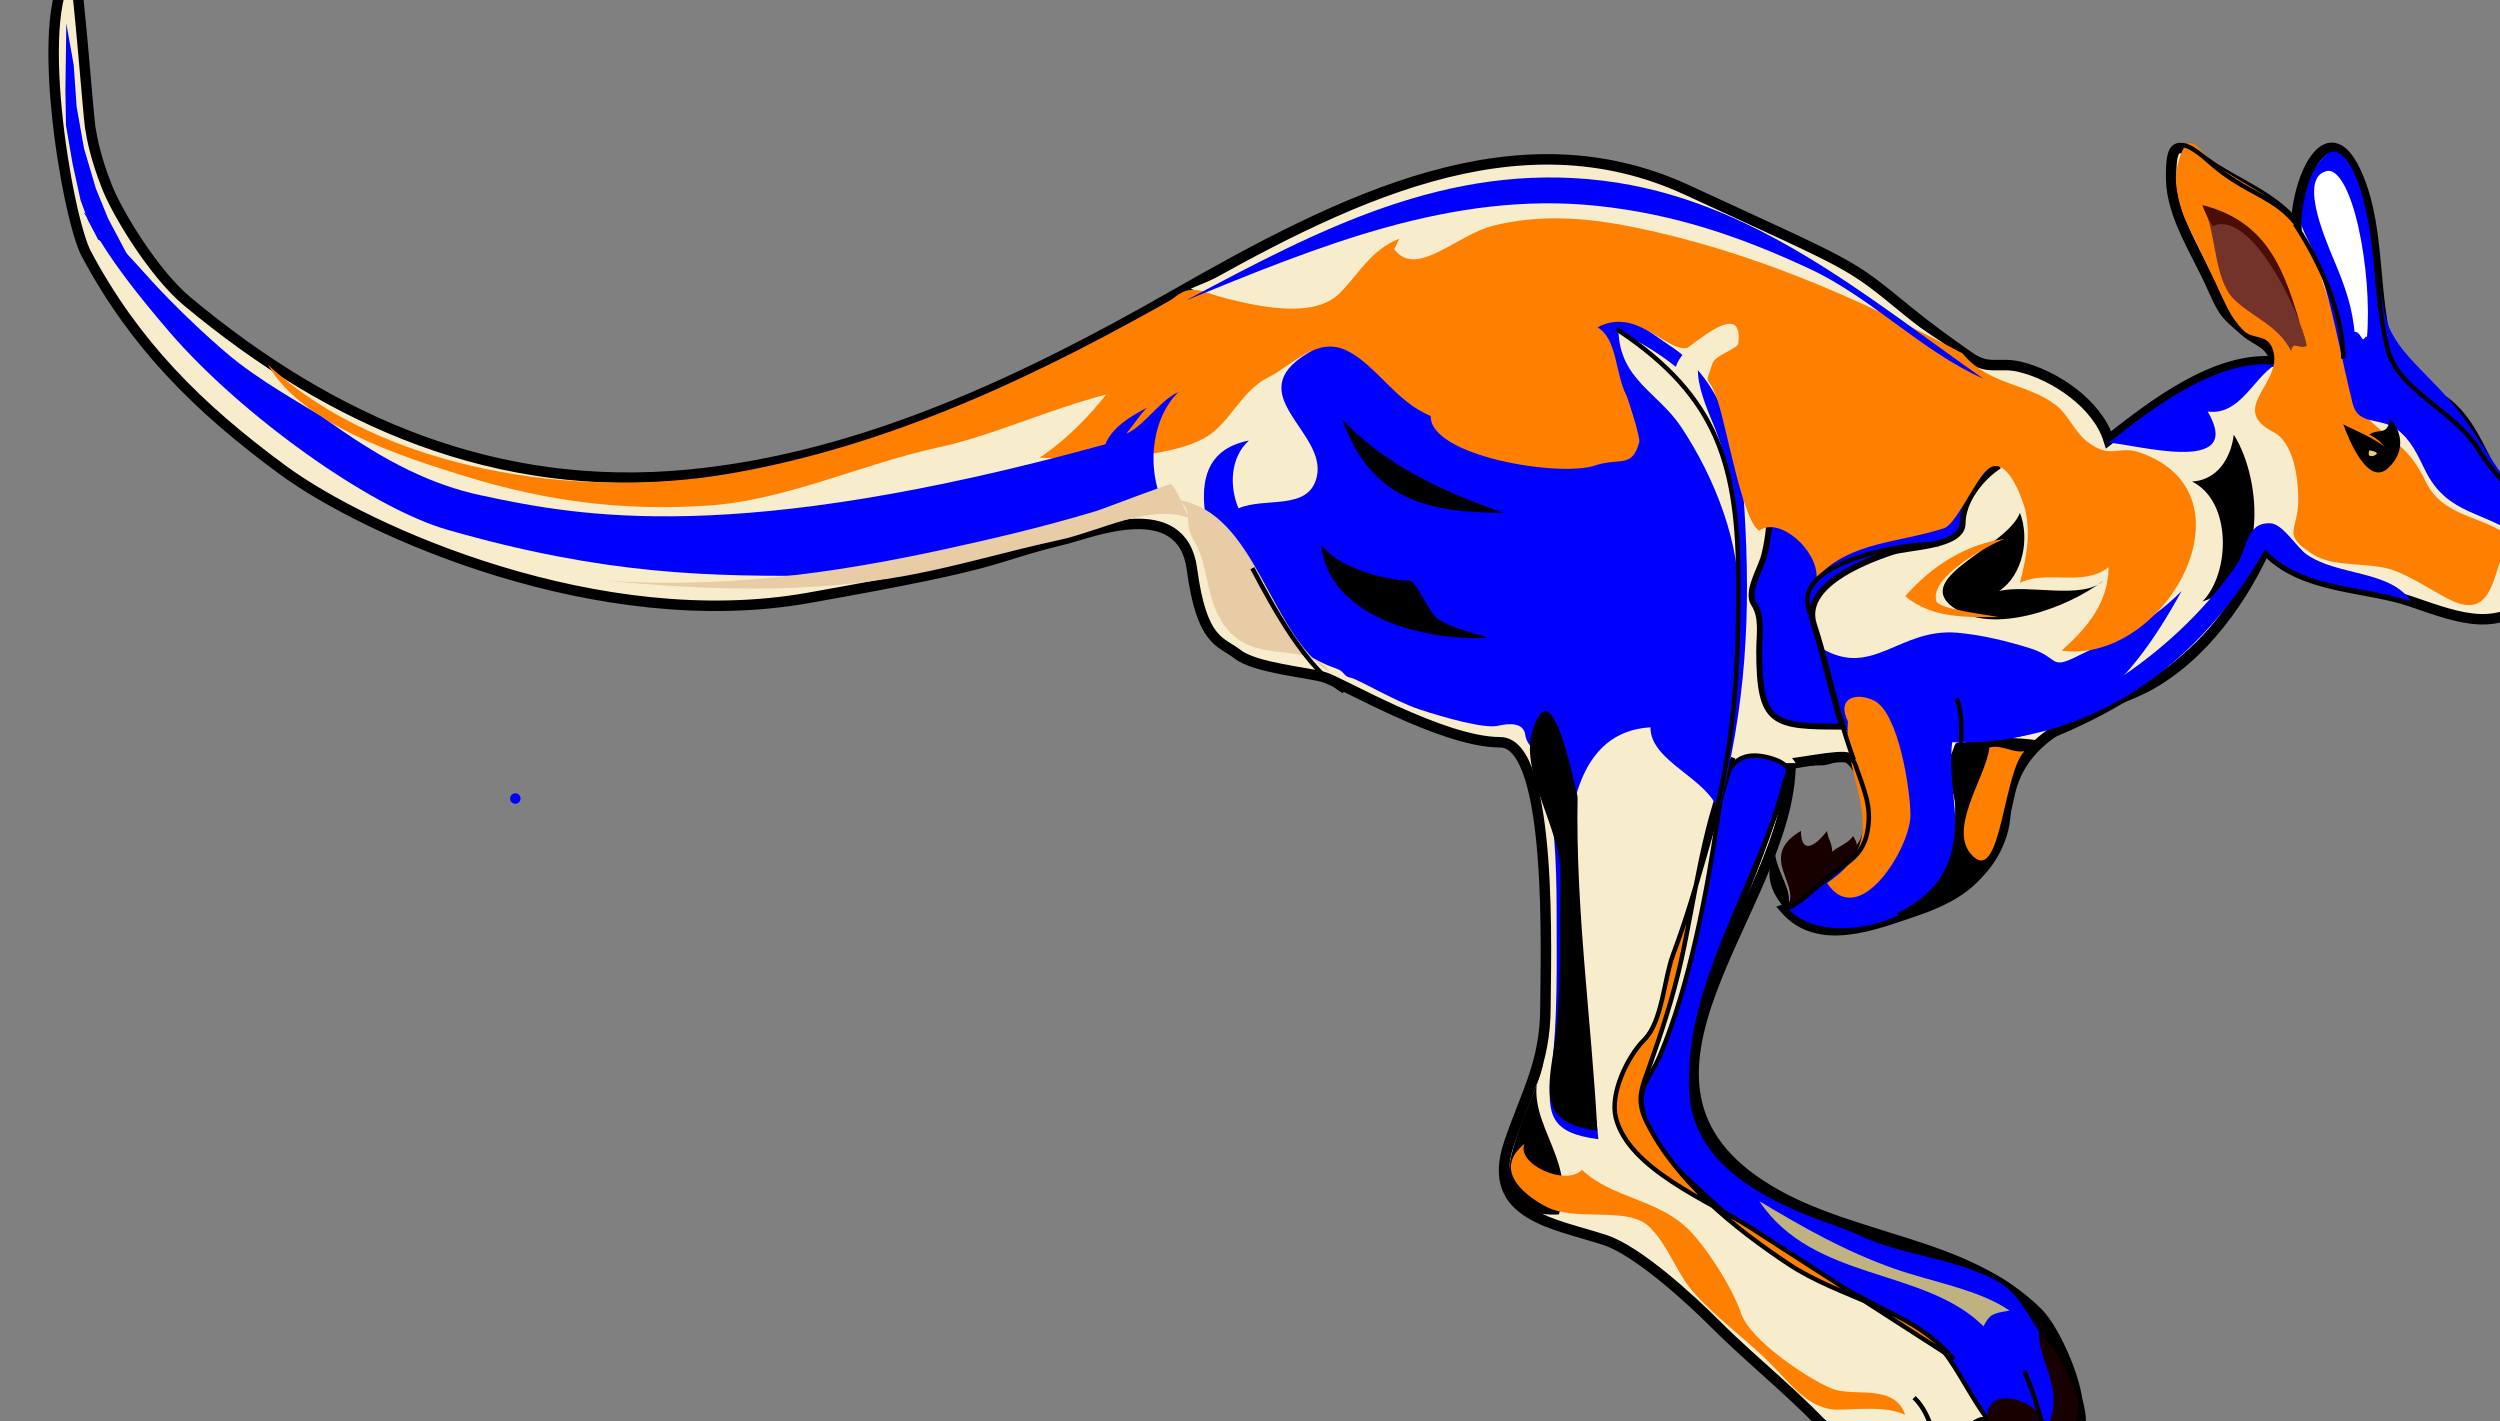 <?xml version="1.0"?><svg width="418.072" height="237.714" xmlns="http://www.w3.org/2000/svg">
 <rect width="100%" height="100%" fill="#808080" stroke="none"/>
 <title>Blue Kangaroo</title>
 <g>
  <title>Layer 1</title>
  <path d="m399.711,59.601c-3.049,-9.699 -1.563,-20.505 -5.232,-29.646c-4.943,-12.316 -10.465,-0.095 -10.465,7.848c-3.429,-4.791 -10.614,-7.387 -14.824,-10.463c-5.006,-3.658 -6.21,-3.958 -6.104,2.616c0.101,6.273 4.362,12.321 6.977,18.311c1.99,4.56 2.479,4.497 5.232,6.976c2.25,2.025 4.313,1.86 5.231,5.232c-10.042,-0.883 -20.424,7.215 -27.905,13.079c-1.852,-5.967 -8.959,-10.788 -14.824,-12.208c-3.489,-0.845 -5.237,0.607 -8.365,-1.583c-3.515,-2.46 -6.918,-4.896 -10.234,-7.609c-10.388,-8.498 -8.632,-7.24 -37.066,-20.378c-28.434,-13.138 -57.18,1.247 -85.767,17.581c-24.992,14.28 -52.246,27.277 -81.278,30.042c-32.089,3.056 -59.412,-8.695 -83.795,-29.014c-5.479,-4.564 -11.603,-14.543 -13.428,-19.193c-1.824,-4.65 -2.456,-7.824 -2.778,-9.882c-0.322,-2.058 -1.961,-23.785 -2.688,-26.666c-7.26,5.543 -1.252,41.646 2.04,47.818c8.013,15.022 18.604,25.678 32.87,36.151c14.266,10.473 53.026,27.549 87.812,21.384c34.786,-6.165 29.165,-6.484 43.094,-9.877c4.141,-1.008 19.448,-7.321 21.108,5.026c1.66,12.346 4.766,12.035 7.668,14.285c2.902,2.25 11.596,3.002 14.389,3.795c2.793,0.793 19.781,10.899 29.472,10.899c9.023,0 7.589,37.024 7.589,44.252c0,9.482 -3.313,14.542 -6.104,22.888c-4.045,12.097 7.739,13.329 16.133,16.131c5.473,1.827 14.248,9.887 18.313,13.951c6.852,6.851 14.071,12.299 20.492,19.62c2.895,3.301 6.626,6.878 11.336,6.975c1.567,0.032 3.556,-2.694 4.361,-2.616c1.329,0.128 3.187,1.856 4.36,1.744c2.249,-0.215 2.604,2.625 4.796,0.436c1.063,-1.061 0.822,-5.782 1.309,-7.41c3.99,2.037 4.493,0.117 7.848,0c5.057,-0.177 5.071,2.897 6.104,-3.489c0.713,-4.406 -3.784,-14.248 -6.54,-17.002c-12.021,-12.007 -30.652,-12.006 -44.91,-20.491c-30.53,-18.17 3.488,-47.432 3.488,-71.5c0,0.297 8.423,-1.527 9.593,-0.872c3.051,1.709 4.263,9.885 3.052,13.517c-1.256,3.769 -10.521,10.755 -13.517,11.77c5.61,6.397 14.965,2.571 21.364,0.437c11.522,-3.844 13.79,-8.715 16.134,-19.619c2.129,-9.907 11.696,-13.108 20.847,-17.029c9.972,-4.273 17.495,-14.39 21.883,-23.952c6.155,6.7 16.766,6.08 24.417,8.72c8.693,3 14.724,5.33 21.364,-1.308c6.876,-6.872 -1.481,-10.724 -6.54,-18.311c-2.744,-4.115 -4.226,-9.113 -7.849,-12.644c-3.574,-3.486 -8.546,-3.77 -10.463,-8.722" id="path3" stroke-miterlimit="10" stroke-linecap="square" stroke-width="1.751" stroke="#000000" fill="#F7EDCC" clip-rule="evenodd" fill-rule="evenodd"/>
  <path d="m380.525,60.973c-10.042,-0.883 -20.424,7.215 -27.905,13.079c3.775,0.035 23.035,5.76 16.569,-5.232c5.408,0.719 7.682,-5.692 11.336,-7.847" id="path5" fill="#0000ff" clip-rule="evenodd" fill-rule="evenodd"/>
  <path d="m333.437,240.095c-1.729,5.79 -0.017,10.019 -6.977,6.539c-4.164,-2.082 -5.815,1.283 -10.465,0.436c-4.88,-0.89 -9.857,-6.159 -12.209,-10.464c3.074,2.006 16.753,9.323 17.441,2.616c4.523,6.868 10.677,-8.53 12.21,0.873" id="path7" fill="#000000" clip-rule="evenodd" fill-rule="evenodd"/>
  <path d="m198.271,48.766c-24.025,13.728 -49.186,25.865 -76.739,30.518c-24.827,4.192 -57.624,-0.487 -76.739,-18.311c5.772,10.122 22.609,15.474 33.036,18.682c13.601,4.185 26.381,5.84 40.525,4.898c13.151,-0.876 25.949,-7.035 38.736,-9.774c13.106,-2.808 28.596,-11.634 42.053,-10.318c-9.506,-0.934 -7.865,-12.205 -0.872,-15.695" id="path9" fill="#ff7f00" clip-rule="evenodd" fill-rule="evenodd"/>
  <path d="m340.412,124.125c16.142,-6.078 31.009,-16.221 38.37,-32.262" id="path11" stroke-miterlimit="10" stroke-linecap="square" stroke-width="0.751" stroke="#000000" fill="none"/>
  <path d="m318.61,152.899c7.45,-2.486 13.873,-5.032 16.569,-13.079c1.766,-5.271 -0.542,-12.405 5.232,-15.695c-2.408,-0.338 -8.66,-0.673 -10.464,0c-3.633,1.356 -1.871,-1.132 -3.488,2.615c-0.824,1.91 0.759,5.773 0.872,7.849c0.279,5.113 -0.148,8.092 -2.617,12.207c-1.674,2.793 -6.087,5.701 -6.104,6.103" id="path13" stroke-miterlimit="10" stroke-linecap="square" stroke-width="0.751" stroke="#000000" fill="#000000" clip-rule="evenodd" fill-rule="evenodd"/>
  <path d="m341.284,240.095c10.446,6.053 4.485,-9.945 2.616,-13.952c-2.328,-4.992 -4.71,-9.765 -10.464,-12.644c-14.996,-7.501 -53.179,-10.202 -50.488,-34.386c1.582,-14.225 8.887,-27.854 13.41,-41.425c1.978,-5.932 5.54,-9.328 -0.42,-10.948c-7.114,-1.934 -7.771,3.818 -8.583,9.511c-1.797,12.572 -4.821,28.584 -9.729,40.19c-1.87,4.423 -4.114,5.252 -2.616,10.464c1.691,5.885 7.995,10.934 12.209,14.823c10.692,9.868 23.436,13.878 35.317,21.799c6.25,4.167 10.132,21.926 18.748,16.568" id="path15" stroke-miterlimit="10" stroke-linecap="square" stroke-width="0.751" stroke="#000000" fill="#0000ff" clip-rule="evenodd" fill-rule="evenodd"/>
  <path d="m326.46,227.015c-7.364,-8.472 -18.613,-9.791 -27.469,-15.695c-8.925,-5.95 -18.662,-13.77 -23.545,-23.541c-1.934,-3.868 -0.908,-5.792 0.436,-9.592c2.019,-5.708 3.817,-11.151 5.232,-17.439c2.282,-10.143 4.005,-24.874 8.72,-34.007c-3.442,10.887 -6.06,22.263 -10.056,32.917c-1.476,3.934 -1.806,11.206 -4.769,14.169c-2.906,2.906 -5.803,9.059 -4.797,13.079c2.157,8.625 15.525,13.885 22.46,18.351c11.263,7.252 22.525,14.505 33.788,21.758" id="path17" stroke-miterlimit="10" stroke-linecap="square" stroke-width="0.751" stroke="#000000" fill="#ff7f00" clip-rule="evenodd" fill-rule="evenodd"/>
  <path d="m333.437,240.095c1.52,0.531 8.146,0.298 8.283,0.436c3.92,3.92 5.292,-1.592 5.669,-3.925c1.067,-6.599 -4.354,-10.577 -6.104,-15.694c-1.784,6.027 4.768,10.48 0.872,18.311c-0.287,-6.02 -13.486,-8.562 -8.72,0.872" id="path19" fill="#190000" clip-rule="evenodd" fill-rule="evenodd"/>
  <path d="m276.01,121.625c-0.085,5.705 9.601,8.498 11.336,13.951c4.676,-17.414 5.458,-32.935 4.361,-50.573c-0.624,-10.042 -3.443,-21.188 -12.209,-27.031c-3.822,-2.547 -6.664,-5.231 -11.337,-5.231c-2.95,0 -4.125,0.991 -6.977,-0.436c-5.836,-2.92 -5.954,-5.524 -12.821,-4.149c-10.647,2.13 -20.323,5.288 -29.649,10.883c-11.519,6.91 3.297,13.184 1.485,20.733c-1.369,5.706 -8.559,3.301 -13.081,5.232c-1.581,-3.705 -1.362,-8.573 1.745,-11.336c-12.937,2.549 -5.67,18.019 -3.908,25.545c1.762,7.526 4.291,4.036 8.024,6.583c4.146,2.828 6.895,4.768 10.465,5.994c1.474,0.506 1.225,1.354 2.423,1.551c1.198,0.197 7.401,3.922 11.385,5.249c4.317,1.438 11.024,3.304 13.219,2.785c2.195,-0.519 4.36,-0.438 4.61,1.558c0.25,1.996 2.432,2.962 2.871,4.79c1.97,8.189 2.361,15.919 2.361,24.809c0,8.948 0.206,17.766 -0.873,26.642c-0.914,7.519 0.046,10.308 7.85,11.336c-1.043,-14.274 -15.619,-67.459 8.72,-68.885" id="path21" fill="#0000ff" clip-rule="evenodd" fill-rule="evenodd"/>
  <path d="m263.429,133.204c0,18.856 2.992,37.067 4.361,55.805c-8.289,-1.093 -8.843,-4.394 -7.713,-12.289c1.434,-10.023 0.736,-20.397 0.736,-30.518c0,-7.197 -6.975,-16.67 -5.232,-23.462c3.007,-11.723 7.056,7.681 7.848,10.464" id="path23" fill="#000000" clip-rule="evenodd" fill-rule="evenodd" transform="rotate(1.082 261.546 154.009)"/>
  <path d="m280.242,61.345c-3.077,-2.508 -6.253,-4.196 -9.593,-6.104c0.208,8.219 6.621,10.366 10.465,16.131c5.551,8.329 10.197,19.789 9.593,30.082c0,-10.526 0.023,-20.001 -3.94,-29.905c-1.721,-4.298 -6.415,-13.878 2.195,-14.564c-3.586,-0.134 -7.504,0.716 -8.72,4.36" id="path25" fill="#F7EDCC" clip-rule="evenodd" fill-rule="evenodd"/>
  <path d="m222.431,112.405c-4.6,-5.972 -14.009,-0.111 -18.731,-9.559c-2.108,-4.217 -1.793,-8.641 -3.94,-12.24c-2.147,-3.599 0.074,-4.766 -2.616,-6.976c13.042,2.156 15.042,22.402 25.287,28.775" id="path27" fill="#E8CCA6" clip-rule="evenodd" fill-rule="evenodd"/>
  <path d="m384.338,37.802c2.624,4.234 3.739,8.221 5.431,13.515c2.107,6.598 2.237,14.875 6.266,18.747c3.997,3.842 6.746,4.491 9.607,10.463c2.929,6.11 9.759,5.653 14.621,9.592c-3.731,2.667 -2.048,14.629 -10.861,10.027c-2.831,-1.479 -6.278,-3.762 -9.19,-4.796c-4.029,-1.431 -9.782,-0.352 -13.367,-2.616c-5.49,-3.467 -2.506,-3.837 -2.506,-9.156c0,-3.529 -0.713,-9.527 -4.177,-11.335c-7.587,-3.96 1.516,-8.048 0,-13.515c-0.867,-3.126 -3.314,-1.751 -5.012,-3.488c-2.313,-2.364 -2.894,-4.298 -4.595,-7.848c-1.68,-3.507 -3.339,-6.966 -5.012,-10.463c-1.04,-2.175 -1.767,-5.685 -1.671,-7.412c0.096,-1.727 0.833,-4.356 1.671,-5.231c1.345,-1.406 3.394,2.136 4.595,3.052c4.031,3.077 10.916,5.674 14.201,10.464" id="path29" fill="#ff7f00" clip-rule="evenodd" fill-rule="evenodd"/>
  <path d="m421.762,90.119c-6.134,-4.76 -12.369,-3.816 -16.133,-11.335c-1.287,-2.571 -2.389,-5.218 -4.796,-6.976c-2.949,-2.153 -6.455,-0.533 -7.412,-4.36c-2.165,-8.656 -3.374,-16.948 -6.541,-25.286c-1.533,-4.038 -5.392,-7.297 1.379,-15.573c6.771,-8.276 8.974,20.631 10.83,26.908c1.856,6.277 8.467,9.649 13.952,17.875c4.817,7.224 9.394,14.367 14.825,20.491c-1.124,-0.01 -1.37,0.006 -2.616,0c-0.515,-2.556 -0.898,-1.649 -2.617,-3.488c0.179,1.129 -0.32,0.994 -0.871,1.744" id="path31" fill="#0000ff" clip-rule="evenodd" fill-rule="evenodd"/>
  <path d="m391.862,59.601c-0.098,-7.611 -4.036,-15.906 -7.849,-21.798" id="path35" stroke-miterlimit="10" stroke-linecap="square" stroke-width="0.751" stroke="#000000" fill="none"/>
  <path d="m373.549,72.68c4.921,7.847 5.721,24.472 -5.231,27.903c4.678,-4.774 4.94,-16.741 -1.744,-20.055c4.188,-0.232 6.517,-3.89 6.975,-7.848" id="path37" fill="#000000" clip-rule="evenodd" fill-rule="evenodd"/>
  <path d="m326.46,124.125c19.638,0.541 29.082,-8.404 38.369,-25.286c-5.722,5.719 -10.503,7.43 -17.44,10.898c-4.703,2.352 -2.956,0.237 -7.848,-1.307c-3.879,-1.225 -8.24,-2.275 -12.209,-2.616c-9.719,-0.835 -14.124,7.66 -22.673,2.616c1.77,10.172 7.849,20.172 7.849,30.518c0,3.944 -11.08,12.105 -13.953,13.078c5.936,6.769 18.806,3.002 23.981,-2.179c7.777,-7.784 2.85,-16.16 3.924,-25.722" id="path39" fill="#0000ff" clip-rule="evenodd" fill-rule="evenodd"/>
  <path d="m351.749,97.095c-3.452,3.285 -12.525,0.548 -17.441,1.744c4.075,-2.729 5.111,-8.875 3.488,-13.08c-2.221,5.784 -17.887,10.689 -11.336,15.695c6.552,5.007 19.468,0.156 25.289,-4.359" id="path41" fill="#000000" clip-rule="evenodd" fill-rule="evenodd"/>
  <path d="m334.308,103.198c-1.424,-0.299 -9.998,-1.306 -10.464,-2.616c-1.423,-4.006 8.748,-9.444 11.336,-10.463c-6.527,0.927 -12.188,4.562 -16.569,9.591c4.529,3.749 10.133,3.488 15.697,3.488" id="path43" fill="#ff7f00" clip-rule="evenodd" fill-rule="evenodd"/>
  <path d="m328.203,59.601c-20.102,-13.915 -38.396,-24.708 -63.077,-27.45c-22.847,-2.538 -45.515,7.456 -65.983,16.115c6.263,3.269 17.011,5.449 23.545,2.18c4.557,-2.279 5.975,-7.981 11.336,-10.027c-0.29,0.582 -0.581,1.163 -0.871,1.744c3.67,4.978 10.387,-2.378 16.568,-3.924c7.682,-1.92 15.322,-1.382 23.126,0.178c19.662,3.93 37.731,11.854 55.356,21.184" id="path45" fill="#F7EDCC" clip-rule="evenodd" fill-rule="evenodd"/>
  <path d="m292.45,72.68c4.179,5.142 4.102,13.973 2.616,20.055c-0.619,2.532 -3.13,6.205 -1.745,8.284c1.462,2.193 0.872,5.242 0.872,7.848c0,12.371 2.32,12.643 13.954,12.643c-1.87,-5.6 -2.993,-11.587 -4.797,-17.002c-2.068,-6.212 7.286,-10.275 13.081,-12.208c2.666,-0.889 11.771,-0.849 11.771,-4.796c0,-3.77 3.132,-7.681 6.104,-9.591c-4.631,0.861 -8.266,-1.249 -10.464,-5.232c-0.748,0.791 -0.422,0.921 -0.872,1.744c-8.45,-3.244 -25.967,9.51 -26.161,-7.848c-0.673,2.352 -1.718,5.311 -4.359,6.103" id="path47" fill="#0000ff" clip-rule="evenodd" fill-rule="evenodd" stroke="#000000"/>
  <path d="m305.531,77.04c5.191,-2.218 11.917,-4.736 17.44,-2.616c0.269,-1.086 0.091,-0.919 0.872,-1.744c-5.14,0.065 -19.346,-1.355 -18.312,4.36" id="path49" fill="#E8CCA6" clip-rule="evenodd" fill-rule="evenodd"/>
  <path d="m327.332,117.149c1.472,3.114 0,15.183 0,20.055c0,7.473 -2.911,12.297 -9.593,15.695" id="path51" stroke-miterlimit="10" stroke-linecap="square" stroke-width="0.751" stroke="#000000" fill="none"/>
  <path d="m385.758,57.857c-3.244,-10.462 -5.149,-20.416 -17.44,-23.543c2.377,4.218 1.764,12.227 5.232,15.696c2.995,2.995 7.487,4.416 9.592,8.719c0.358,-1.857 1.187,-0.237 2.616,-0.872" id="path53" fill="#73332B" clip-rule="evenodd" fill-rule="evenodd"/>
  <path d="m385.758,57.857c-3.244,-10.462 -5.149,-20.416 -17.44,-23.543c0.265,0.947 1.184,2.754 1.744,3.488c6.424,-2.881 14.704,14.572 15.696,20.055" id="path55" fill="#4C0D05" clip-rule="evenodd" fill-rule="evenodd"/>
  <path d="m391.862,70.937c1.242,0.884 10.381,4.029 7.849,6.975c-3.744,4.355 -7.366,-5.62 -7.849,-6.975" id="path57" clip-rule="evenodd" fill-rule="evenodd"/>
  <path d="m396.223,72.68c2.236,1.116 3.429,2.812 3.488,5.232c2.205,-2.205 2.256,-5.425 0,-7.847c-0.557,2.936 -1.809,1.455 -3.488,2.615" id="path59" fill="#000000" clip-rule="evenodd" fill-rule="evenodd"/>
  <path d="m425.871,97.095c-1.218,0.517 -1.827,1.275 -3.488,0.872c0.579,-0.495 1.098,-1.86 1.745,-2.616c-7.212,4.777 -3.982,-10.807 0,-3.488c-0.425,0.341 -1.944,1.331 -2.616,1.744c0.29,0.291 0.581,0.581 0.871,0.872c1.829,-5.211 7.57,-2.567 3.488,0.872c0.789,-0.466 1.018,-0.017 1.745,-0.872c-0.874,0.779 -1.134,1.648 -1.745,2.616" id="path61" fill="#190000" clip-rule="evenodd" fill-rule="evenodd"/>
  <path d="m397.095,76.167c-0.009,-0.04 1.287,-0.478 -0.872,-0.872c-0.29,0.872 0,1.163 0.872,0.872" id="path63" fill="#E8CC75" clip-rule="evenodd" fill-rule="evenodd"/>
  <path d="m224.431,70.064c6.96,7.708 17.466,12.403 27.034,15.694c-13.275,0.001 -22.242,-2.416 -27.034,-15.694" id="path65" fill="#000000" clip-rule="evenodd" fill-rule="evenodd"/>
  <path d="m220.944,90.991c2.222,3.717 10.606,6.104 14.823,6.104c0.966,0 3.037,4.917 4.36,6.104c1.99,1.784 6.228,2.554 8.72,3.488c-10.498,0.519 -26.781,-3.386 -27.903,-15.696" id="path67" fill="#000000" clip-rule="evenodd" fill-rule="evenodd"/>
  <path d="m403.199,100.583c-7.663,-2.773 -18.208,-1.961 -24.417,-8.72c-11.04,19.317 -28.613,32.262 -51.45,32.262c18.109,-2.582 35.761,-14.31 46.427,-29.242c2.226,-3.116 1.706,-7.517 5.895,-7.38c2.094,0.069 4.414,4.059 6.104,5.231c5.194,3.605 14.039,2.599 17.441,7.849" id="path69" fill="#0000ff" clip-rule="evenodd" fill-rule="evenodd"/>
  <path d="m309.02,145.053c-5.014,1.401 -7.451,6.83 -10.465,6.974c3.374,-3.722 -5.074,-8.556 2.616,-13.078c0.019,4.109 2.477,2.513 4.36,0c0.147,1.391 0.83,1.905 0.871,3.488c0.819,-0.801 2.566,-1.305 3.488,-2.616c1.328,1.984 0.628,3.486 -0.87,5.232" id="path71" fill="#190000" clip-rule="evenodd" fill-rule="evenodd"/>
  <path d="m298.555,152.026c2.019,-2.227 -1.581,-6.136 -1.744,-9.59c-2.143,4.352 -0.09,7.4 1.744,9.59" id="path73" fill="#000000" clip-rule="evenodd" fill-rule="evenodd"/>
  <path d="m258.068,177.808c-1.14,6.729 -13.948,26.026 2.617,25.286c3.375,-9.62 -7.126,-16.413 -2.617,-25.286" id="path75" fill="#000000" clip-rule="evenodd" fill-rule="evenodd"/>
  <path d="m318.61,236.605c-1.855,-5.326 -8.52,-2.926 -12.208,-4.359c-3.642,-1.415 -13.72,-8.02 -15.26,-12.643c-1.353,-4.063 -5.616,-10.85 -8.722,-13.951c-5.199,-5.193 -12.844,-5.24 -17.876,-10.028c-2.653,2.85 -11.059,-0.973 -9.593,-4.359c-5.028,4.076 -0.801,8.166 3.488,10.464c5.108,2.737 13.788,-0.167 17.441,3.487c3.074,3.076 4.445,7.458 6.976,10.464c3.745,4.448 8.962,8.088 13.113,12.239c3.432,3.432 6.485,7.815 11.304,7.815c3.725,0 7.943,-0.671 11.337,0.871" id="path77" fill="#ff7f00" clip-rule="evenodd" fill-rule="evenodd"/>
  <path d="m289.834,60.473c2.103,2.521 3.61,5.763 6.977,6.103c-1.418,8.573 -8.576,4.423 -5.232,0c-2.886,-1.165 -3.513,-3.675 -1.745,-6.103" id="path79" fill="#E8CCA6" clip-rule="evenodd" fill-rule="evenodd"/>
  <path d="m328.203,59.101c4.259,5.303 10.988,5.002 15.697,8.72c2.042,1.613 3.014,4.419 5.231,6.104c3.892,2.955 5.157,0.503 8.722,1.744c20.112,7.001 4.088,35.524 -13.081,33.134c4.327,-3.864 7.79,-8.039 7.848,-13.951c-4.343,3.376 -10.294,0.387 -14.824,2.616c0.995,-4.074 1.883,-7.916 0.872,-12.208c-0.392,-1.662 -3.204,-9.872 -6.54,-6.539c-1.893,1.891 -5.128,8.975 -6.977,9.592c-7.433,2.479 -15.763,2.185 -21.365,8.283c0.221,-4.575 -6.219,-10.322 -9.593,-7.847c-2.765,-1.561 -5.339,-16.918 -6.975,-21.799c-1.653,-4.934 -2.303,-1.769 -0.873,-6.104c0.528,-1.601 4.236,-2.4 4.361,-3.488c0.881,-7.674 -7.97,0.824 -8.722,0.872c-3.748,0.242 -8.449,-6.911 -14.824,-3.488c3.314,1.979 2.899,7.541 4.797,11.335c0.355,0.713 2.378,7.125 2.18,7.847c-1.231,4.492 -3.199,2.519 -7.412,3.924c-6.054,2.018 -27.648,-1.612 -27.469,-8.283c-5.864,-2.4 -9.053,-8.452 -13.953,-10.899c-5.043,-2.519 -9.077,2.355 -13.081,4.359c-4.737,2.371 -6.452,7.631 -10.464,10.028c-6.564,3.922 -20.524,3.817 -27.905,3.488c5.979,-4.013 10.917,-9.734 14.824,-15.695c2.172,-3.313 3.727,-7.215 6.541,-10.027c3.836,-3.834 5.038,-2.12 10.028,-0.872c5.083,1.272 14.468,3.411 18.749,-0.872c3.229,-3.23 5.275,-7.341 10.028,-9.155c-0.29,0.582 -0.581,1.163 -0.871,1.744c3.67,4.978 10.387,-2.378 16.568,-3.924c7.682,-1.92 15.322,-1.382 23.126,0.178c19.663,3.929 37.732,11.853 55.357,21.183" id="path81" fill="#ff7f00" clip-rule="evenodd" fill-rule="evenodd"/>
  <path d="m184.845,74.296c-7.753,2.136 -14.944,3.927 -21.623,5.417c-6.679,1.491 -12.848,2.682 -18.557,3.62c-5.709,0.938 -10.958,1.622 -15.8,2.1c-4.842,0.477 -9.275,0.747 -13.352,0.856c-4.077,0.109 -7.798,0.057 -11.214,-0.11c-3.416,-0.167 -6.528,-0.448 -9.386,-0.799c-2.858,-0.35 -5.464,-0.769 -7.867,-1.211c-2.404,-0.441 -4.606,-0.905 -6.658,-1.345c-4.104,-0.88 -8.063,-2.277 -12.099,-4.235c-4.037,-1.958 -8.152,-4.477 -12.57,-7.601c-4.418,-3.124 -9.472,-5.52 -15.721,-10.232c-3.124,-2.356 -10.519,-9.09 -15.713,-14.967c-5.194,-5.877 -11.367,-11.718 -10.006,-9.829c1.36,1.889 2.338,5.933 14.106,19.607c11.768,13.674 33.411,29.311 46.519,33.054c26.215,7.486 43.399,7.885 64.167,7.616c20.767,-0.269 18.532,-3.525 27.909,-5.534c7.938,-1.701 20.553,-7.953 28.332,-5.074c-3.662,-5.762 -3.207,-15.184 1.744,-20.055c-3.232,1.467 -5.509,5.467 -8.72,6.976c1.34,-1.645 2.426,-3.395 3.488,-4.36c-2.798,1.423 -5.842,3.283 -6.977,6.104" id="path83" fill="#0000ff" clip-rule="evenodd" fill-rule="evenodd"/>
  <path d="m309.02,120.638c-1.946,-3.92 1.376,-4.94 4.359,-3.488c4.169,2.029 6.104,15.11 6.104,19.184c0,5.368 -8.548,19.424 -13.952,11.335c11.537,-7.765 2.671,-16.24 3.489,-27.031" id="path85" fill="#ff7f00" clip-rule="evenodd" fill-rule="evenodd"/>
  <path d="m294.193,200.856c9.107,13.56 27.505,11.021 37.498,20.928c1.119,-2.045 1.452,-2.119 4.361,-2.616c-5.065,-3.511 -13.011,-4.807 -19.186,-6.977c-8.232,-2.893 -15.206,-6.858 -22.673,-11.335" id="path87" fill="#BFB280" clip-rule="evenodd" fill-rule="evenodd"/>
  <path d="m332.687,124.997c-0.515,4.915 -7.395,14.077 -2.617,18.311c4.568,4.048 4.96,-14.102 8.472,-17.683c-2.183,0.312 -3.732,-1.167 -5.855,-0.628" id="path89" fill="#ff7f00" clip-rule="evenodd" fill-rule="evenodd"/>
  <path d="m198.893,86.631c-6.621,-2.45 -15.084,2.235 -21.605,3.633c-8.492,1.819 -16.963,4.379 -25.485,5.958c-16.822,3.119 -33.695,2.48 -50.578,0.872c19.578,1.305 37.584,-1.074 56.683,-5.232c8.64,-1.881 16.848,-3.834 25.324,-6.376c1.201,-0.36 12.434,-4.699 12.61,-4.523c1.251,1.251 2.005,3.92 3.051,5.668" id="path91" fill="#E8CCA6" clip-rule="evenodd" fill-rule="evenodd"/>
  <path d="m198.271,50.266c22.031,-8.975 44.503,-18.399 68.824,-15.84c12.839,1.352 23.853,5.082 35.521,10.526c10.399,4.853 18.637,13.734 29.076,18.393c-19.743,-13.82 -38.634,-30.093 -63.658,-33.134c-26.068,-3.167 -47.64,8.256 -69.763,20.055" id="path93" fill="#0000ff" clip-rule="evenodd" fill-rule="evenodd"/>
  <path d="m399.711,59.851c-2.968,-9.699 -1.521,-20.505 -5.093,-29.646c-4.811,-12.316 -10.186,-0.095 -10.186,7.848c-3.705,-5.316 -8.871,-5.55 -14.854,-10.899c-5.983,-5.349 -6.483,-2.848 -6.267,4.796" id="path95" stroke-miterlimit="10" stroke-linecap="square" stroke-width="0.751" stroke="#000000" fill="none"/>
  <path d="m332.564,243.583c0.088,-1.353 0.792,-1.953 0.872,-3.488c1.527,0.847 12.38,2.484 13.952,0.872c3.435,-3.522 -2.343,-14.548 -4.796,-17.004c-3.241,-3.244 -3.769,-7.768 -9.156,-10.464c-7.383,-3.692 -15.559,-3.905 -22.674,-7.411" id="path103" stroke-miterlimit="10" stroke-linecap="square" stroke-width="0.751" stroke="#000000" fill="none"/>
  <path d="m310.763,206.088c-11.69,-4.937 -27.797,-10.91 -27.905,-26.158c-0.102,-14.225 9.429,-30.286 13.953,-43.598c2.627,-7.729 0.96,-8.719 7.849,-8.719c2.107,0 4.7,-2.468 5.668,0.435c1.007,3.023 2.368,5.926 2.181,9.156c-0.342,5.889 -3.308,6.688 -6.977,9.592c-2.057,1.628 -4.357,4.343 -6.977,5.23c4.681,5.338 14.713,3.886 20.056,0.873" id="path105" stroke-miterlimit="10" stroke-linecap="square" stroke-width="0.751" stroke="#000000" fill="none"/>
  <path d="m427.616,92.735c-1.127,-4.454 -10.073,-12.371 -13.081,-17.439c-3.712,-6.255 -12.438,-9.53 -14.824,-15.695" id="path109" stroke-miterlimit="10" stroke-linecap="square" stroke-width="0.751" stroke="#000000" fill="none"/>
  <path d="m323.844,244.454c0.054,-3.463 -1.12,-8.052 -3.488,-10.464" id="path111" stroke-miterlimit="10" stroke-linecap="square" stroke-width="0.751" stroke="#000000" fill="none"/>
  <path d="m342.156,240.095c-1.032,-3.441 -1.987,-6.965 -3.488,-10.464" id="path113" stroke-miterlimit="10" stroke-linecap="square" stroke-width="0.751" stroke="#000000" fill="none"/>
  <path d="m286.346,138.076c3.783,-14.09 4.361,-26.289 4.361,-40.11c0,-19.923 -3.243,-31.517 -20.058,-42.725" id="path115" stroke-miterlimit="10" stroke-linecap="square" stroke-width="0.751" stroke="#000000" fill="none"/>
  <path d="m209.606,95.351c3.392,6.387 8.765,16.285 14.824,20.055" id="path117" stroke-miterlimit="10" stroke-linecap="square" stroke-width="0.751" stroke="#000000" fill="none"/>
  <path d="m309.891,126.74c-2.939,-8.165 -4.675,-16.642 -7.411,-24.85c-2.736,-8.208 17.281,-11.225 21.364,-10.9" id="path119" stroke-miterlimit="10" stroke-linecap="square" stroke-width="0.751" stroke="#000000" fill="none"/>
  <path d="m401.34,53.814c-3.244,-10.462 -13.548,-26.666 -17.671,-23.448c-4.123,3.218 3.514,10.727 6.982,14.196c2.995,2.995 5.737,5.916 7.842,10.219c0.358,-1.857 2.041,1.845 2.616,-0.872" fill="#ffffff" clip-rule="evenodd" fill-rule="evenodd" stroke="#0000ff" id="svg_1" transform="rotate(22.308 391.909 42.448)"/>
  <polyline id="svg_5" points="86.178,133.536 86.178,133.536 " stroke-linecap="round" stroke-linejoin="null" stroke-dasharray="null" stroke-width="1.751" stroke="#0000ff" fill="none"/>
  <path transform="rotate(-27.034 14.837 24.165)" id="svg_9" d="m20.705,4.422l-5.204,9.861l-2.595,5.299l-1.931,6.199l-1.595,6.089l-0.412,3.498l0.043,3.705l3.198,4.836l-0.114,-7.227c0.114,-1.723 0.341,-3.669 0.455,-5.392l1.285,-6.891l2.067,-6.773l2.735,-6.432l2.067,-6.773z" stroke-linecap="null" stroke-linejoin="null" stroke-dasharray="null" stroke-width="null" fill="#0000ff"/>
 </g>
</svg>